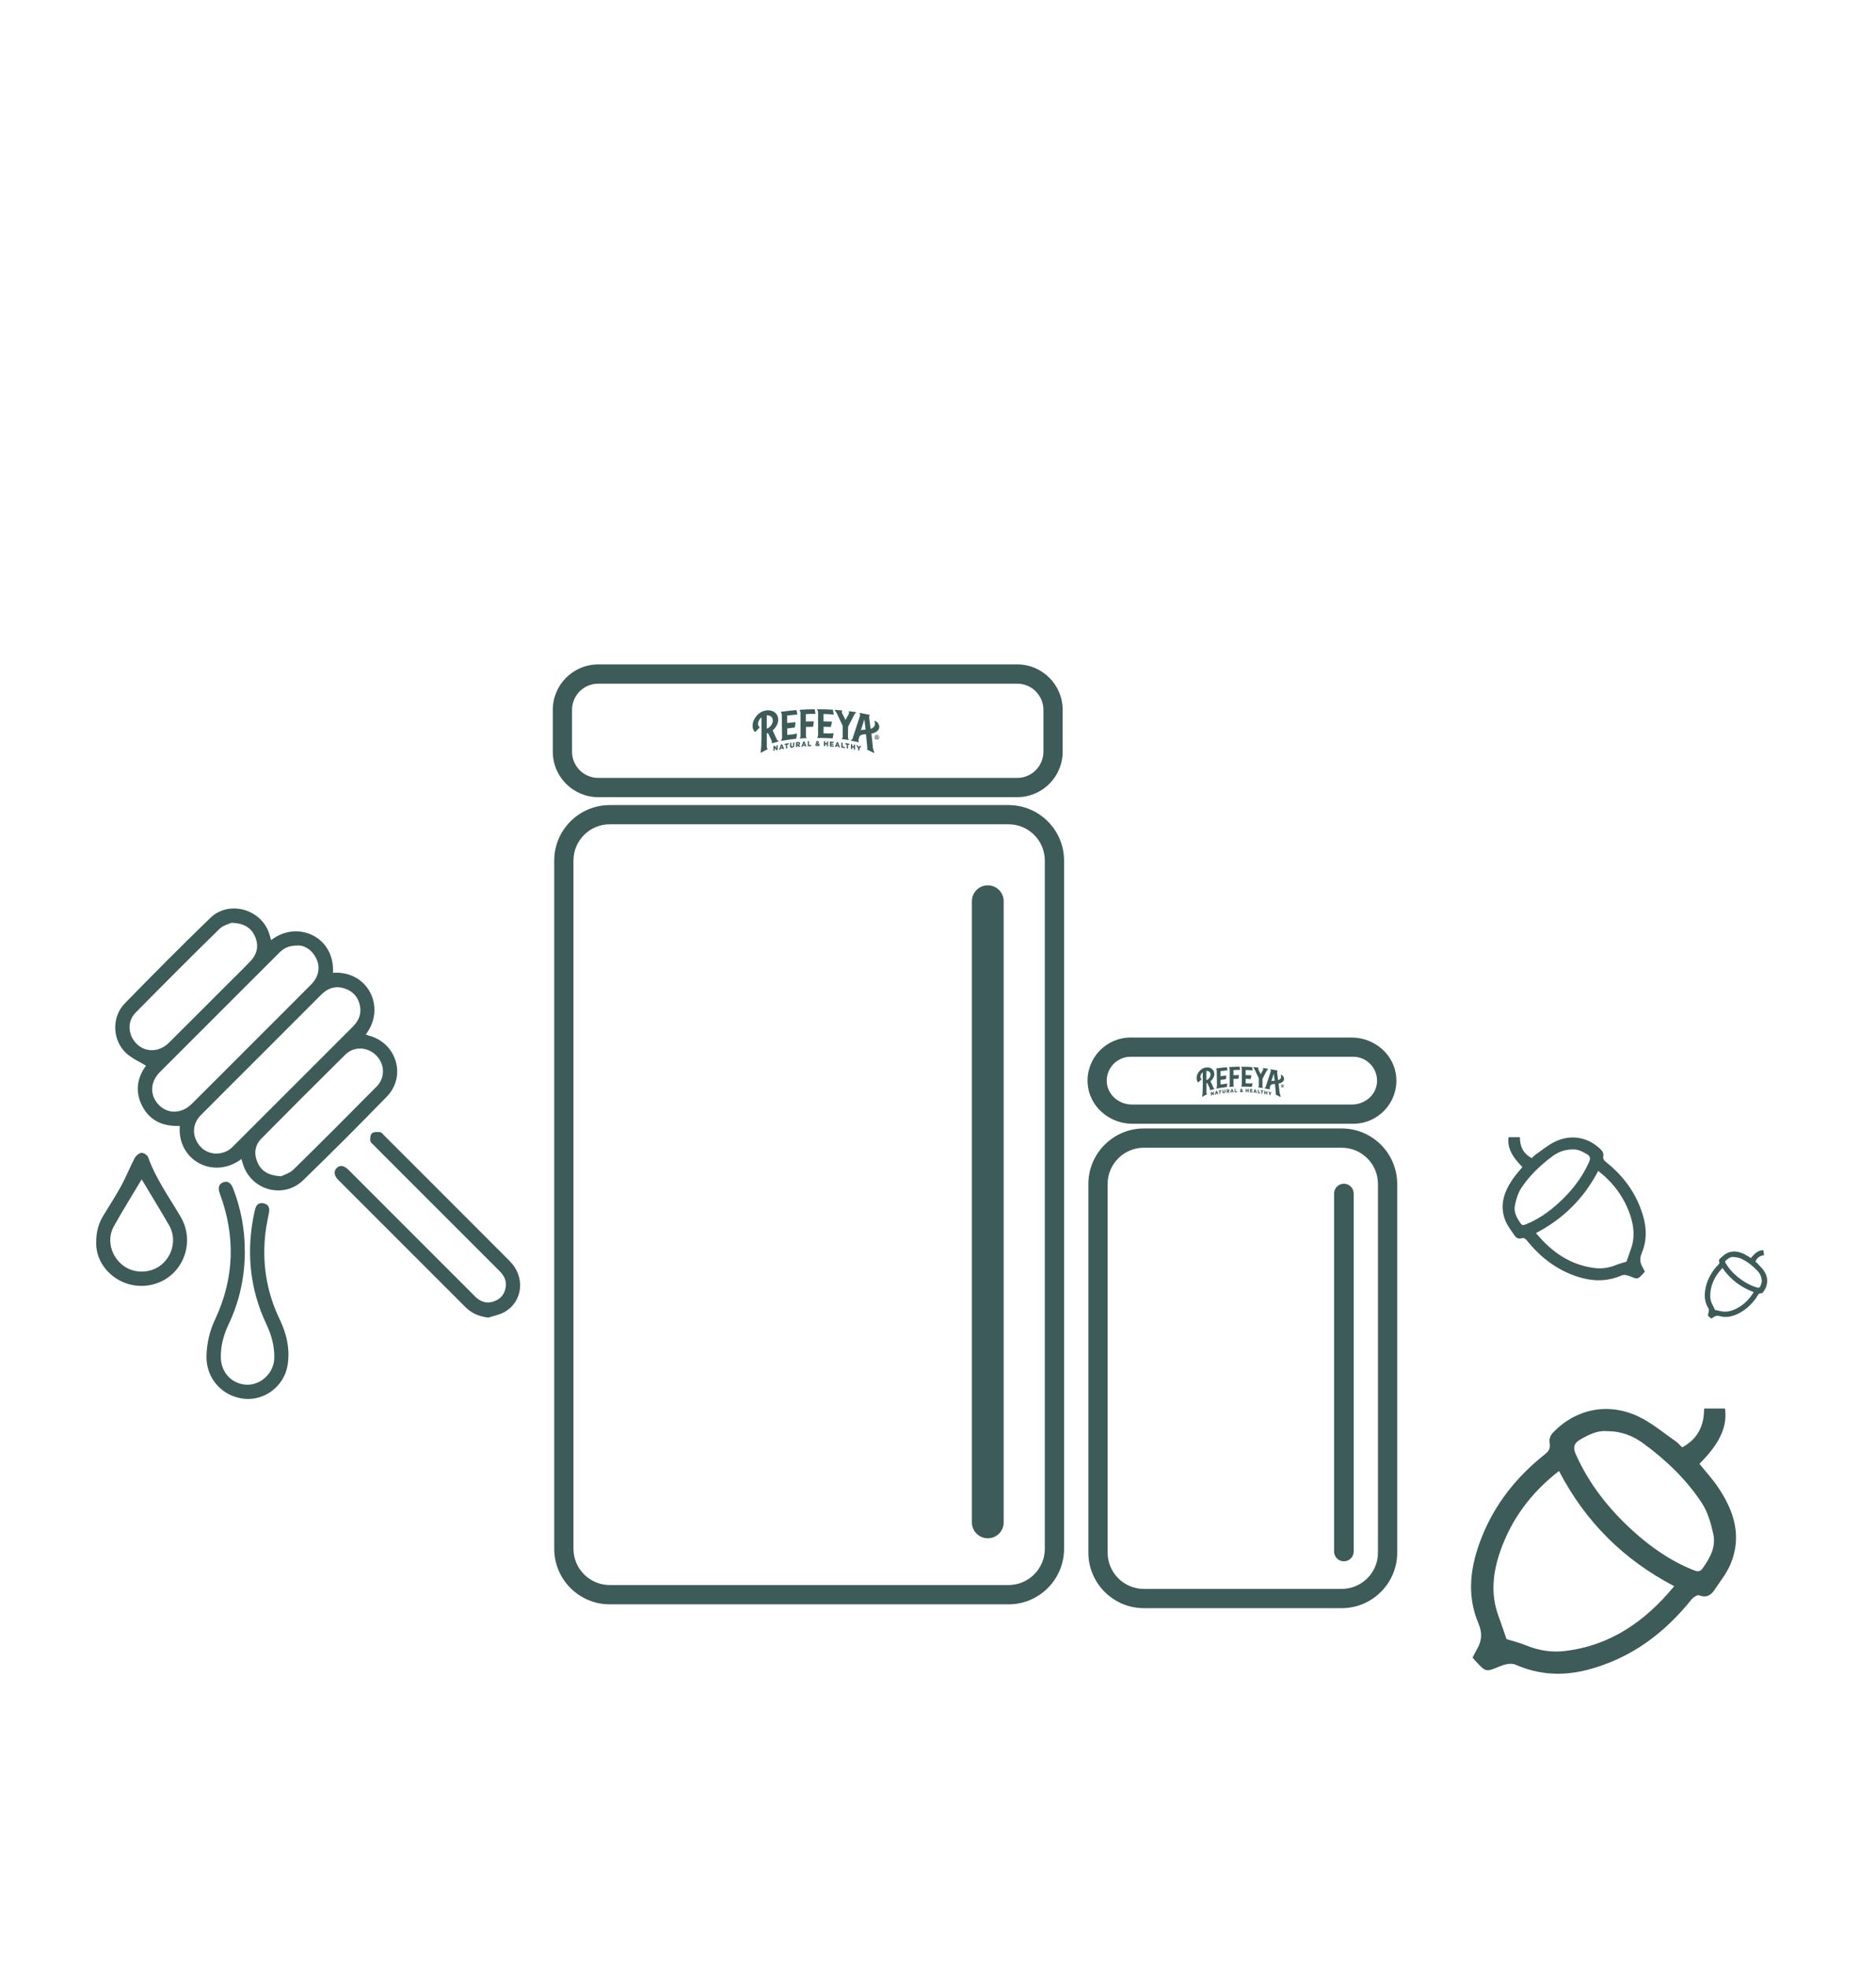 <?xml version="1.0" encoding="UTF-8"?>
<svg id="Layer_1" data-name="Layer 1" xmlns="http://www.w3.org/2000/svg" viewBox="0 0 431 452">
  <defs>
    <style>
      .cls-1 {
        fill: #3d5b58;
        stroke-width: 0px;
      }
    </style>
  </defs>
  <g id="Asset_10_1" data-name="Asset 10 1">
    <g id="Layer_1-2" data-name="Layer 1">
      <g id="Group">
        <g id="Group_2" data-name="Group 2">
          <g id="Group_3" data-name="Group 3">
            <path id="Vector" class="cls-1" d="M178.78,165.32c0-.74-.31-1.37-.88-1.76-.55-.37-1.29-.5-2.09-.34-1.61.31-2.9,1.93-2.9,3.5,0,.45.1.83.28,1.1.06.1.25.29.26.3.01.01.02.01.04.01.01,0,.02-.01.03-.02.34-.34.67-.68,1.01-1.02.01-.01.02-.03.02-.04,0-.02,0-.03-.02-.03,0,0-.37-.21-.38-.72-.02-.52.29-1.12.79-1.53v4.65c0,1.24-.03,2.28-.2,3.43,0,.02,0,.04.02.05.02.01.03.02.06.01.01,0,.02-.01.03-.02.57-.28.95-.55,1.51-.81.03-.01.04-.05.04-.07s-.02-.05-.04-.05c-.07-.02-.18-.07-.19-.31v-3.19c.09-.02.18-.05.28-.09.24.52.58,1.23.82,1.76.07.16.08.47.06.51-.01.03-.01.05,0,.07.02.02.04.03.06.03.53-.17.99-.31,1.43-.43.03-.01.06-.03.07-.06.01-.03,0-.06-.04-.07-.12-.05-.32-.15-.38-.31-.28-.64-.67-1.47-.96-2.11.78-.65,1.27-1.56,1.27-2.43h0ZM176.16,167.37v-3.08c.87,0,1.39.46,1.39,1.22,0,.7-.57,1.6-1.39,1.86Z"/>
            <path id="Vector_2" data-name="Vector 2" class="cls-1" d="M179.48,170.06s-.02.05,0,.07c.02.02.04.03.06.03.97-.15,2.3-.37,3.34-.48.04,0,.07-.03.07-.07.06-.39.1-.72.16-1.11,0-.02,0-.04-.02-.04,0,0-.02,0-.02,0-.01,0-.02,0-.03.01-.2.11-.5.15-.94.21-.41.06-.83.08-1.24.13v-1.5c.53-.06,1.15-.15,1.68-.2.04,0,.06-.03.07-.06.08-.37.1-.74.15-1.08,0-.02,0-.04-.02-.06s-.04-.03-.06-.02c-.61.05-1.23.11-1.84.18v-1.71c.94-.12,1.82-.2,2.24-.22h.01s.04-.01.06-.03c.02-.02.02-.04.02-.06-.06-.33-.12-.58-.17-.9,0-.03-.04-.06-.07-.05-1.15.09-2.31.22-3.46.38-.03,0-.05.02-.06.05s-.01.05,0,.07c.06.07.2.28.2.56,0,1.73.07,3.56.07,5.29-.02.25-.16.51-.22.62h0Z"/>
            <path id="Vector_3" data-name="Vector 3" class="cls-1" d="M191.32,169.54c.06-.38.12-.7.18-1.09,0-.02,0-.04-.02-.05,0,0-.02,0-.02,0-.01,0-.02,0-.03.01-.22.09-1.78.04-2.22.03v-1.51c.51.01,1.08.02,1.61.04.04,0,.06-.02.07-.05.08-.36.16-.72.25-1.08,0-.02,0-.04-.02-.06-.02-.02-.04-.03-.06-.03-.68-.03-1.24-.04-1.86-.05v-1.71c.87.02,1.76.08,2.25.14h.01s.04,0,.06-.02c.02-.02.02-.04.02-.06-.06-.34-.13-.65-.18-.98,0-.04-.04-.06-.07-.06-1.15-.07-2.31-.1-3.47-.1-.03,0-.05.02-.07.04-.01.03-.01.05,0,.07.06.08.2.31.2.59v5.24c0,.25-.11.46-.17.55-.02.02-.02.05,0,.07.02.02.04.04.06.04,1.14,0,2.25.01,3.39.08.04,0,.07-.02.07-.05h0Z"/>
            <path id="Vector_4" data-name="Vector 4" class="cls-1" d="M187.13,162.91c-1.12.01-2.25.05-3.37.13-.03,0-.05.02-.06.04s-.01.05,0,.07c.06.09.21.33.21.58v5.38c0,.21-.08.33-.16.39-.03.02-.03.05-.02.08.01.03.04.04.07.04.48-.03.97-.06,1.45-.08.03,0,.06-.02.07-.05s0-.06-.02-.08c-.07-.05-.15-.16-.15-.37v-2.06c.54-.02,1.07-.04,1.6-.05.04,0,.07-.03.07-.06.05-.37.09-.73.14-1.1,0-.02,0-.04-.02-.06-.02-.02-.04-.03-.06-.02-.58,0-1.17.03-1.75.05v-1.71c.92-.07,2.01-.07,2.12-.05h.01s.04-.01.06-.03c.02-.02.02-.04.02-.06-.06-.33-.1-.6-.16-.93,0-.03-.03-.06-.07-.06h0Z"/>
            <path id="Vector_5" data-name="Vector 5" class="cls-1" d="M200.53,171.55c-.09-1.02-.24-2.03-.33-3.05,1.06-.16,1.8-.78,1.8-1.51s-.46-1.17-1-1.43c0,0-.01,0-.02,0-.02,0-.05,0-.06.02-.02.02-.02.04-.01.06.04.13.12.55.09.79-.04.36-.35.83-1,.97-.1-.81-.2-1.74-.31-2.55-.02-.08-.03-.45.11-.55.02-.01.02-.04.02-.06-.01-.03-.04-.06-.07-.06-.74-.16-1.49-.3-2.23-.43-.03,0-.06.01-.07.04,0,.02,0,.05.02.07.13.12.16.42.1.58-.56,1.7-1.13,3.48-1.7,5.2h0c-.06.2-.25.3-.36.35-.03.02-.04.04-.03.08.01.03.04.06.07.06,0,0,1.7.34,1.7.35.03,0,.05,0,.07-.03.01-.02.01-.05-.01-.08-.05-.07-.12-.2-.08-.38.05-.26.12-.75.35-.99.29-.27.79-.31,1.27-.35.03,0,.04,0,.1-.01.07.9.24,2.17.3,3.07h0c.05.22,0,.31-.06.36-.02.02-.03.05-.02.07s.03.04.05.05c.51.26.85.37,1.52.74,0,0,.03.02.04.02.04.02.08-.02.09-.04s-.01-.07-.03-.1c-.05-.09-.29-.92-.35-1.25h0ZM197.78,167.72c.27-.83.53-1.67.8-2.5.11.79.18,1.57.3,2.37-.49,0-1.02.09-1.1.13Z"/>
            <path id="Vector_6" data-name="Vector 6" class="cls-1" d="M194.81,169.48c0-.84.04-1.72.04-2.57.45-.88.9-1.75,1.35-2.62.05-.11.29-.51.46-.58.03-.01.04-.04.03-.07-.01-.03-.04-.06-.07-.07-.51-.08-1.03-.15-1.55-.21-.03,0-.06.02-.07.04-.01.02,0,.06.01.08.04.13.1.25.03.43-.02.03-.02.07-.04.09-.25.46-.51.92-.76,1.39-.04-.09-.08-.18-.12-.27h0c-.22-.44-.43-.86-.64-1.28,0-.02-.02-.04-.02-.06s-.01-.04-.02-.05c-.07-.17-.03-.28.01-.37.01-.03.03-.06.03-.09,0-.02,0-.04-.02-.06-.02-.02-.03-.03-.06-.03-.53-.05-1.05-.09-1.57-.13-.03,0-.06.02-.07.04-.01.03,0,.05.02.07.16.15.43.58.47.68l1.13,2.39c.07.17.15.35.23.52v2.52c0,.2-.09.31-.16.37-.02.02-.03.05-.02.08s.04.05.07.05c.49.05.94.14,1.44.2.03,0,.06-.01.07-.04.01-.03,0-.06-.02-.08-.07-.07-.16-.19-.16-.4h0Z"/>
          </g>
          <path id="Vector_7" data-name="Vector 7" class="cls-1" d="M200.91,169.31c0-.28.25-.52.54-.52.32,0,.55.25.55.54,0,.31-.26.54-.55.54-.31,0-.54-.25-.54-.55ZM201.88,169.32c0-.25-.19-.44-.42-.44s-.43.18-.43.43.19.43.43.43c.23,0,.42-.19.42-.41h0ZM201.56,169.61s-.01-.03-.02-.06v-.07c-.01-.06-.04-.09-.11-.09h-.06v.23h-.15v-.59h.26c.13,0,.22.06.22.17,0,.07-.04.12-.1.14.06.02.08.06.09.17,0,.05,0,.09.02.11h-.14ZM201.45,169.28c.06,0,.1-.03.1-.09,0-.05-.03-.08-.09-.08h-.09v.17h.08Z"/>
        </g>
        <g id="Group_4" data-name="Group 4">
          <path id="Vector_8" data-name="Vector 8" class="cls-1" d="M177.68,171.35c.1-.03.16-.04.27-.06.17.2.26.3.43.51v-.6c.12-.03.17-.04.28-.06v1.14c-.1.02-.15.03-.25.05-.18-.22-.27-.32-.44-.54v.63c-.12.03-.17.04-.28.06,0-.46,0-.69,0-1.15h0Z"/>
          <path id="Vector_9" data-name="Vector 9" class="cls-1" d="M179.42,170.99c.11-.02.17-.03.28-.05.18.43.27.65.44,1.08-.13.02-.18.03-.31.05-.03-.08-.05-.12-.07-.19-.16.03-.24.04-.4.07-.03.09-.04.13-.07.22-.12.02-.18.04-.3.06.18-.49.26-.75.44-1.24h0ZM179.67,171.64c-.05-.12-.07-.18-.12-.3-.05.14-.07.21-.12.35.09-.02.14-.03.23-.04Z"/>
          <path id="Vector_10" data-name="Vector 10" class="cls-1" d="M180.58,171.07c-.13.02-.19.03-.31.05v-.28c.37-.06.55-.09.91-.14v.28c-.13.02-.19.03-.31.05v.87c-.12.02-.17.03-.29.05,0-.35,0-.52,0-.87Z"/>
          <path id="Vector_11" data-name="Vector 11" class="cls-1" d="M181.52,171.3v-.65c.12-.02.18-.03.29-.04v.64c0,.16.07.23.19.22.12-.02.19-.1.19-.26v-.65c.12-.02.18-.02.29-.04v.64c0,.37-.19.55-.49.59-.3.05-.49-.09-.49-.45h0Z"/>
          <path id="Vector_12" data-name="Vector 12" class="cls-1" d="M182.89,170.48c.2-.02.3-.03.49-.05.16-.02.27.02.34.09.06.06.09.15.09.26h0c0,.18-.08.3-.22.38.1.15.15.23.25.38-.14.01-.2.02-.34.03-.08-.13-.13-.19-.21-.33h0s-.07,0-.13.01v.35c-.12.01-.17.02-.29.03v-1.15h0ZM183.37,170.99c.1-.01.16-.07.16-.15h0c0-.09-.06-.14-.16-.13-.07,0-.12.01-.19.02v.27c.08,0,.12-.01.19-.02h0Z"/>
          <path id="Vector_13" data-name="Vector 13" class="cls-1" d="M184.54,170.33c.11-.01.17-.01.28-.02.18.45.27.68.45,1.13-.13,0-.19.01-.31.02-.03-.08-.05-.12-.08-.2-.16.01-.24.02-.4.03-.03.08-.04.13-.07.21-.12.01-.18.02-.3.02.18-.47.27-.71.45-1.18h0ZM184.79,171.01c-.05-.13-.07-.19-.12-.31-.05.13-.07.2-.12.34.09-.01.14-.02.23-.02Z"/>
          <path id="Vector_14" data-name="Vector 14" class="cls-1" d="M185.59,170.27c.12,0,.17-.01.29-.01v.87c.2-.01.3-.01.51-.02v.28c-.32.01-.48.02-.8.03,0-.46,0-.69,0-1.15h0Z"/>
          <path id="Vector_15" data-name="Vector 15" class="cls-1" d="M188.01,171.27c-.09.07-.19.12-.31.12-.22,0-.37-.12-.37-.33h0c0-.15.07-.26.22-.33-.05-.07-.07-.15-.07-.22h0c0-.17.13-.31.33-.31.19,0,.31.13.31.29h0c0,.15-.08.24-.2.3.05.05.07.07.12.13.04-.05.07-.12.1-.18.08.04.12.06.19.1-.04.08-.09.17-.14.24.06.06.08.09.14.15-.08.06-.12.09-.19.15-.06-.04-.08-.07-.12-.12h0ZM187.85,171.11c-.07-.08-.1-.12-.17-.19-.05.04-.07.08-.07.13h0c0,.07.05.12.12.12.05,0,.09-.03.13-.05h0ZM187.87,170.51h0c0-.06-.03-.09-.08-.09s-.08.04-.08.1h0s.02.09.05.14c.08-.04.11-.08.11-.14Z"/>
          <path id="Vector_16" data-name="Vector 16" class="cls-1" d="M189.29,170.25c.12,0,.17,0,.29.01v.43c.15,0,.23.01.37.02v-.43c.12,0,.17.01.29.02v1.14c-.12,0-.17-.01-.29-.02v-.44c-.15,0-.23-.01-.37-.02v.44c-.12,0-.17,0-.29-.01v-1.14Z"/>
          <path id="Vector_17" data-name="Vector 17" class="cls-1" d="M190.66,170.32c.34.02.5.03.85.06v.27c-.22-.02-.33-.03-.56-.04v.17c.2.02.3.02.5.04v.25c-.2-.02-.3-.03-.5-.04v.18c.23.02.34.03.56.04v.27c-.34-.03-.51-.04-.85-.06v-1.14h0Z"/>
          <path id="Vector_18" data-name="Vector 18" class="cls-1" d="M192.24,170.44c.11.01.17.02.28.03.18.48.27.72.45,1.2-.13-.02-.19-.02-.31-.04-.03-.08-.05-.13-.07-.22-.16-.02-.24-.03-.4-.04-.03.08-.04.12-.07.2-.12-.01-.18-.02-.3-.03.17-.45.26-.67.44-1.11h0ZM192.49,171.16c-.05-.14-.07-.2-.12-.34-.05.13-.07.19-.12.31.09.01.14.02.23.02Z"/>
          <path id="Vector_19" data-name="Vector 19" class="cls-1" d="M193.29,170.56c.12.02.17.02.29.04v.87c.2.03.3.04.5.07v.28c-.31-.04-.48-.07-.79-.1v-1.14h0Z"/>
          <path id="Vector_20" data-name="Vector 20" class="cls-1" d="M194.54,171.01c-.13-.02-.19-.03-.31-.05v-.28c.37.05.55.08.91.14v.28c-.13-.02-.19-.03-.31-.05v.87c-.12-.02-.17-.03-.29-.04v-.87h0Z"/>
          <path id="Vector_21" data-name="Vector 21" class="cls-1" d="M195.49,170.89c.12.02.17.03.29.05v.43c.15.03.22.04.37.07v-.43c.12.02.17.03.29.05v1.14c-.12-.02-.17-.03-.29-.05v-.44c-.15-.03-.22-.04-.37-.07v.44c-.12-.02-.17-.03-.29-.05v-1.14Z"/>
          <path id="Vector_22" data-name="Vector 22" class="cls-1" d="M197.14,171.92c-.16-.32-.24-.48-.39-.8.13.03.19.04.33.07.08.18.13.28.22.46.08-.15.13-.22.22-.37.13.03.19.04.32.07-.16.25-.24.37-.39.62v.44c-.12-.03-.17-.04-.29-.06v-.43h0Z"/>
        </g>
      </g>
    </g>
  </g>
  <g id="Asset_10_1-2" data-name="Asset 10 1">
    <g id="Layer_1-3" data-name="Layer 1">
      <g id="Group-2" data-name="Group">
        <g id="Group_2-2" data-name="Group 2">
          <g id="Group_3-2" data-name="Group 3">
            <path id="Vector-2" data-name="Vector" class="cls-1" d="M278.97,246.68c0-.51-.21-.95-.61-1.22-.38-.26-.89-.35-1.45-.24-1.11.22-2,1.33-2,2.42,0,.31.07.57.2.76.04.07.17.2.18.21,0,0,.01,0,.03,0,0,0,.01,0,.02-.01.23-.24.46-.47.7-.7,0,0,.01-.02.01-.03,0-.01,0-.02-.01-.02,0,0-.25-.15-.26-.5-.01-.36.2-.78.55-1.06v3.21c0,.86-.02,1.58-.14,2.37,0,.01,0,.03.01.04.01,0,.02.01.04,0,0,0,.01,0,.02-.01.39-.19.66-.38,1.04-.56.02,0,.03-.03.03-.05s-.01-.03-.03-.04c-.05-.01-.12-.05-.13-.22v-2.2c.06-.01.13-.04.2-.06.16.36.4.85.57,1.22.05.11.05.32.04.36,0,.02,0,.04,0,.05.01.01.03.02.04.02.37-.12.69-.22.99-.29.02,0,.04-.02.05-.04,0-.02,0-.04-.03-.05-.08-.03-.22-.1-.26-.22-.2-.44-.46-1.02-.66-1.46.54-.45.88-1.08.88-1.68h0ZM277.15,248.1v-2.13c.6,0,.96.32.96.84,0,.49-.39,1.11-.96,1.29Z"/>
            <path id="Vector_2-2" data-name="Vector 2" class="cls-1" d="M279.45,249.95s-.01.04,0,.05c.01.01.03.02.04.02.67-.11,1.59-.26,2.31-.33.03,0,.05-.02.05-.05.04-.27.07-.5.11-.77,0-.01,0-.03-.01-.03,0,0-.01,0-.01,0,0,0-.01,0-.02,0-.14.08-.34.11-.65.15-.29.04-.57.06-.86.09v-1.04c.37-.04.8-.11,1.16-.14.03,0,.04-.02.05-.04.06-.26.07-.51.11-.75,0-.01,0-.03-.01-.04s-.03-.02-.04-.01c-.42.04-.85.08-1.27.13v-1.18c.65-.08,1.26-.14,1.54-.15h0s.03,0,.04-.02c.01-.01.01-.03.01-.04-.04-.22-.08-.4-.12-.62,0-.02-.03-.04-.05-.04-.8.06-1.6.15-2.39.26-.02,0-.04.01-.04.03s0,.04,0,.05c.04.05.14.19.14.39,0,1.19.05,2.46.05,3.65-.01.17-.11.36-.15.43h0Z"/>
            <path id="Vector_3-2" data-name="Vector 3" class="cls-1" d="M287.62,249.6c.04-.26.08-.48.13-.75,0-.01,0-.03-.01-.03,0,0-.01,0-.01,0,0,0-.01,0-.02,0-.15.06-1.23.03-1.53.02v-1.04c.35,0,.74.01,1.11.03.03,0,.04-.01.05-.04.06-.25.11-.5.17-.75,0-.01,0-.03-.01-.04-.01-.01-.03-.02-.04-.02-.47-.02-.86-.03-1.28-.04v-1.18c.6.01,1.22.06,1.56.1h0s.03,0,.04-.01c.01-.01.01-.03.01-.04-.04-.23-.09-.45-.13-.68,0-.03-.03-.04-.05-.04-.8-.05-1.6-.07-2.4-.07-.02,0-.04.01-.05.03,0,.02,0,.04,0,.05.04.06.14.21.14.41v3.62c0,.17-.08.32-.12.38-.01.01-.01.04,0,.05.01.01.03.03.04.03.79,0,1.55,0,2.34.05.03,0,.05-.01.05-.04h0Z"/>
            <path id="Vector_4-2" data-name="Vector 4" class="cls-1" d="M284.73,245.01c-.78,0-1.55.04-2.33.09-.02,0-.04.01-.04.03s0,.04,0,.05c.04.06.15.23.15.4v3.71c0,.15-.06.23-.11.27-.02.01-.02.04-.01.05,0,.02.03.03.05.03.33-.02.67-.04,1-.05.02,0,.04-.01.05-.04s0-.04-.01-.05c-.05-.04-.1-.11-.1-.26v-1.42c.37-.01.74-.03,1.11-.03.03,0,.05-.02.05-.04.03-.25.07-.5.1-.76,0-.01,0-.03-.01-.04-.01-.01-.03-.02-.04-.01-.4,0-.8.02-1.21.03v-1.18c.64-.05,1.39-.05,1.46-.04h0s.03,0,.04-.02c.01-.01.01-.03.01-.04-.04-.23-.07-.41-.11-.64,0-.02-.02-.04-.05-.04h0Z"/>
            <path id="Vector_5-2" data-name="Vector 5" class="cls-1" d="M293.98,250.98c-.06-.7-.16-1.4-.22-2.11.73-.11,1.24-.54,1.24-1.04s-.32-.81-.69-.99c0,0,0,0-.01,0-.01,0-.03,0-.04.01-.01.01-.01.03,0,.04.03.09.08.38.06.54-.03.25-.24.58-.69.67-.07-.56-.14-1.2-.21-1.76-.01-.06-.02-.31.08-.38.01,0,.01-.03.01-.04,0-.02-.03-.04-.05-.04-.51-.11-1.03-.21-1.54-.29-.02,0-.04,0-.05.03,0,.01,0,.03.01.05.09.08.11.29.07.4-.38,1.17-.78,2.4-1.17,3.59h0c-.04.14-.17.21-.25.24-.02.01-.03.03-.02.05,0,.02.03.04.05.04,0,0,1.17.24,1.17.24.02,0,.04,0,.05-.02,0-.01,0-.04,0-.05-.03-.05-.08-.14-.06-.26.04-.18.08-.52.24-.68.2-.18.55-.22.88-.24.02,0,.03,0,.07,0,.05.62.16,1.5.21,2.12h0c.04.15,0,.21-.04.25-.01.01-.02.03-.01.05s.02.03.04.04c.35.18.58.25,1.05.51,0,0,.02.01.03.01.03.01.05-.01.06-.03s0-.05-.02-.07c-.03-.07-.2-.64-.24-.86h0ZM292.09,248.33c.18-.58.37-1.15.55-1.73.08.54.13,1.09.21,1.63-.34,0-.71.06-.76.09Z"/>
            <path id="Vector_6-2" data-name="Vector 6" class="cls-1" d="M290.03,249.55c0-.58.03-1.19.03-1.77.31-.61.62-1.21.94-1.81.04-.08.2-.36.32-.4.02,0,.03-.03.02-.05,0-.02-.03-.04-.05-.05-.36-.05-.71-.1-1.07-.15-.02,0-.04.01-.05.03,0,.01,0,.04,0,.05.03.09.07.17.02.3-.01.02-.01.05-.03.07-.17.32-.35.63-.53.96-.03-.06-.05-.12-.08-.18h0c-.15-.3-.3-.59-.44-.88,0-.01-.01-.03-.01-.04s0-.03-.01-.04c-.05-.12-.02-.2,0-.26,0-.02.02-.04.02-.06,0-.01,0-.03-.01-.04-.01-.01-.02-.02-.04-.02-.37-.03-.73-.06-1.08-.09-.02,0-.04.01-.05.03,0,.02,0,.04.01.05.11.1.29.4.32.47l.78,1.65c.05.12.11.24.16.36v1.74c0,.14-.06.21-.11.25-.01.01-.02.03-.01.05s.03.04.05.04c.34.03.65.1.99.14.02,0,.04,0,.05-.03,0-.02,0-.04-.01-.06-.05-.05-.11-.13-.11-.28h0Z"/>
          </g>
          <path id="Vector_7-2" data-name="Vector 7" class="cls-1" d="M294.25,249.43c0-.2.17-.36.37-.36.22,0,.38.17.38.37,0,.21-.18.37-.38.37-.21,0-.37-.17-.37-.38ZM294.92,249.44c0-.17-.13-.3-.29-.3s-.3.12-.3.29.13.29.3.29c.16,0,.29-.13.29-.29h0ZM294.7,249.64s0-.02-.01-.04v-.05s-.03-.07-.08-.07h-.04v.16h-.11v-.41h.18c.09,0,.15.04.15.12,0,.05-.03.08-.07.1.04.01.06.04.06.12,0,.04,0,.06.01.08h-.1ZM294.62,249.42s.07-.02.07-.06c0-.04-.02-.05-.06-.05h-.06v.12h.05Z"/>
        </g>
        <g id="Group_4-2" data-name="Group 4">
          <path id="Vector_8-2" data-name="Vector 8" class="cls-1" d="M278.2,250.85c.07-.02.11-.03.18-.04.12.14.18.21.29.36v-.42c.08-.02.12-.03.2-.04v.79c-.07.01-.11.02-.17.04-.12-.15-.18-.22-.3-.37v.44c-.08.02-.12.03-.2.04,0-.32,0-.47,0-.79h0Z"/>
          <path id="Vector_9-2" data-name="Vector 9" class="cls-1" d="M279.4,250.59c.08-.01.12-.02.19-.04.12.3.18.45.3.74-.09.01-.13.02-.21.04-.02-.05-.03-.08-.05-.13-.11.02-.17.03-.28.05-.02.06-.03.09-.05.15-.08.01-.13.03-.21.04.12-.34.18-.51.3-.86h0ZM279.58,251.05c-.03-.08-.05-.13-.08-.21-.03.09-.05.15-.08.24.07-.01.1-.02.16-.03Z"/>
          <path id="Vector_10-2" data-name="Vector 10" class="cls-1" d="M280.21,250.65c-.09.01-.13.02-.22.04v-.19c.25-.04.38-.06.63-.1v.19c-.09.01-.13.02-.22.03v.6c-.08.01-.12.02-.2.03,0-.24,0-.36,0-.6Z"/>
          <path id="Vector_11-2" data-name="Vector 11" class="cls-1" d="M280.86,250.81v-.45c.08-.01.12-.02.2-.03v.44c0,.11.05.16.13.15.08-.01.13-.07.13-.18v-.45c.08-.01.12-.01.2-.03v.44c0,.25-.13.38-.34.41-.21.03-.34-.07-.34-.31h0Z"/>
          <path id="Vector_12-2" data-name="Vector 12" class="cls-1" d="M281.8,250.25c.14-.01.21-.02.34-.04.11-.01.19.01.24.07.04.04.07.1.07.18h0c0,.12-.06.21-.15.26.07.11.11.16.17.26-.09,0-.14.01-.23.02-.06-.09-.09-.13-.15-.22h0s-.05,0-.09,0v.24c-.08,0-.12.01-.2.02v-.79h0ZM282.13,250.59c.07,0,.11-.05.11-.11h0c0-.07-.04-.09-.11-.09-.05,0-.08,0-.13.01v.19c.05,0,.08,0,.13-.01h0Z"/>
          <path id="Vector_13-2" data-name="Vector 13" class="cls-1" d="M282.94,250.14c.08,0,.12,0,.19-.01.12.31.18.47.31.78-.09,0-.13,0-.21.01-.02-.05-.03-.08-.05-.14-.11,0-.17.01-.28.02-.02.06-.03.09-.05.15-.08,0-.13.01-.21.01.12-.33.18-.49.31-.82h0ZM283.12,250.61c-.03-.09-.05-.13-.08-.22-.03.09-.05.14-.08.23.06,0,.09-.01.16-.01Z"/>
          <path id="Vector_14-2" data-name="Vector 14" class="cls-1" d="M283.67,250.1c.08,0,.12,0,.2,0v.6c.14,0,.21,0,.35-.01v.19c-.22,0-.33.01-.55.02,0-.32,0-.47,0-.79h0Z"/>
          <path id="Vector_15-2" data-name="Vector 15" class="cls-1" d="M285.34,250.79c-.06.05-.13.08-.21.08-.15,0-.26-.08-.26-.23h0c0-.1.05-.18.15-.22-.03-.05-.05-.1-.05-.15h0c0-.12.09-.22.23-.22.13,0,.21.09.21.2h0c0,.1-.06.17-.14.21.03.04.05.05.08.09.03-.04.05-.08.07-.12.05.03.08.04.13.07-.03.06-.06.12-.09.17.04.04.06.07.1.11-.05.04-.08.06-.13.11-.04-.03-.05-.05-.08-.08h0ZM285.23,250.68c-.05-.05-.07-.08-.12-.13-.04.03-.05.05-.05.09h0c0,.05.04.08.08.08.03,0,.06-.02.09-.04h0ZM285.24,250.27h0s-.02-.07-.05-.07-.06.03-.06.07h0s.01.06.04.09c.05-.03.08-.06.08-.1Z"/>
          <path id="Vector_16-2" data-name="Vector 16" class="cls-1" d="M286.22,250.09c.08,0,.12,0,.2,0v.3c.1,0,.16,0,.26.01v-.3c.08,0,.12,0,.2.01v.79c-.08,0-.12,0-.2-.01v-.3c-.1,0-.16,0-.26-.01v.3c-.08,0-.12,0-.2,0v-.79Z"/>
          <path id="Vector_17-2" data-name="Vector 17" class="cls-1" d="M287.17,250.13c.23.01.35.02.58.04v.18c-.15-.01-.23-.02-.38-.03v.12c.14.01.21.01.35.03v.17c-.14-.01-.21-.02-.35-.03v.13c.16.01.23.02.39.03v.18c-.24-.02-.35-.03-.59-.04v-.79h0Z"/>
          <path id="Vector_18-2" data-name="Vector 18" class="cls-1" d="M288.26,250.22c.08,0,.12.01.19.02.12.33.18.5.31.83-.09-.01-.13-.01-.21-.03-.02-.06-.03-.09-.05-.15-.11-.01-.17-.02-.28-.03-.02.05-.03.08-.05.14-.08,0-.13-.01-.21-.02.12-.31.18-.46.3-.76h0ZM288.43,250.72c-.03-.09-.05-.14-.08-.23-.03.09-.05.13-.08.22.06,0,.09.01.16.01Z"/>
          <path id="Vector_19-2" data-name="Vector 19" class="cls-1" d="M288.99,250.3c.08.01.12.01.2.03v.6c.14.02.21.03.35.05v.19c-.22-.03-.33-.05-.55-.07v-.79h0Z"/>
          <path id="Vector_20-2" data-name="Vector 20" class="cls-1" d="M289.85,250.61c-.09-.01-.13-.02-.22-.03v-.19c.25.04.38.05.63.1v.19c-.09-.01-.13-.02-.22-.04v.6c-.08-.01-.12-.02-.2-.03v-.6h0Z"/>
          <path id="Vector_21-2" data-name="Vector 21" class="cls-1" d="M290.5,250.52c.08.01.12.02.2.04v.3c.1.02.15.03.25.05v-.3c.08.01.12.02.2.04v.79c-.08-.01-.12-.02-.2-.04v-.3c-.1-.02-.15-.03-.25-.05v.3c-.08-.01-.12-.02-.2-.04v-.79Z"/>
          <path id="Vector_22-2" data-name="Vector 22" class="cls-1" d="M291.64,251.24c-.11-.22-.16-.33-.27-.55.09.02.13.03.22.05.06.13.09.19.15.32.06-.1.09-.15.15-.26.09.02.13.03.22.05-.11.17-.16.26-.27.43v.3c-.08-.02-.12-.03-.2-.04v-.3h0Z"/>
        </g>
      </g>
    </g>
  </g>
  <g id="o7ROqC">
    <path class="cls-1" d="M338.32,380.72c.37-.7.65-1.29.98-1.86,1.14-1.96,1.32-3.73.34-6.04-2.78-6.57-1.8-13.21.75-19.66,3.06-7.75,8.1-14.03,14.59-19.16.99-.79,1.26-1.5,1.01-2.74-.13-.64.25-1.62.73-2.13,5.23-5.51,12.68-7.08,19.67-3.78,3.05,1.44,5.71,3.71,8.52,5.65.58.4,1.05.96,1.56,1.45,3.57-1.93,5.05-4.94,5.03-8.92h4.81c.58,4.17-1.21,8.04-5.88,12.7,1.35,1.67,2.82,3.27,4.05,5.04,3.76,5.44,5.81,11.29,3.18,17.81-.88,2.18-2.43,4.11-3.76,6.1-.82,1.23-1.88,1.9-3.52,1.26-.41-.16-1.35.42-1.74.91-6.26,7.82-13.95,13.55-23.75,16.15-5.7,1.51-11.27,1.27-16.76-1.16-.94-.42-2.45-.05-3.51.39-3.25,1.33-3.22,1.41-5.63-1.21-.2-.22-.39-.45-.68-.78ZM358.17,337.87c-6.35,4.94-10.93,11.02-13.51,18.49-1.66,4.81-2.24,9.72-.45,14.67.67,1.86,1.31,3.74,1.91,5.46,1.39.44,3,.83,4.51,1.45,2.85,1.16,5.81,1.65,8.83,1.29,10.53-1.24,18.52-6.82,25.18-14.9-11.59-6.06-20.39-14.76-26.47-26.46ZM369.09,328.72c-2.06-.18-4.03.78-5.99,1.9-1.56.9-1.76,1.88-1.03,3.51,3.06,6.81,7.58,12.51,13.07,17.49,4.12,3.74,8.63,6.89,13.83,8.98.81.33,1.51.61,2.19-.35,1.68-2.37,3.11-4.9,2.47-7.84-.54-2.47-1.27-5.08-2.63-7.16-3.54-5.42-8.22-9.86-13.42-13.69-2.4-1.77-5.14-2.85-8.48-2.84Z"/>
  </g>
  <g id="o7ROqC-2" data-name="o7ROqC">
    <path class="cls-1" d="M377.53,292.5c-1.3,1.42-1.28,1.37-3.04.65-.58-.24-1.39-.44-1.9-.21-2.96,1.31-5.97,1.44-9.04.63-5.29-1.4-9.43-4.49-12.82-8.72-.21-.26-.72-.58-.94-.49-.89.35-1.46-.01-1.9-.68-.72-1.07-1.55-2.11-2.03-3.29-1.42-3.52-.31-6.68,1.72-9.61.66-.95,1.45-1.82,2.18-2.72-2.52-2.51-3.49-4.6-3.17-6.85h2.6c-.01,2.15.79,3.77,2.71,4.81.28-.26.53-.57.84-.78,1.52-1.04,2.95-2.27,4.6-3.05,3.77-1.78,7.79-.93,10.62,2.04.26.27.47.8.4,1.15-.13.67.01,1.05.55,1.48,3.5,2.77,6.22,6.16,7.87,10.34,1.38,3.48,1.91,7.06.41,10.61-.53,1.25-.43,2.2.18,3.26.18.31.33.63.53,1.01-.16.18-.26.3-.37.42ZM352.89,283.23c3.6,4.36,7.9,7.37,13.59,8.04,1.63.19,3.23-.07,4.77-.7.82-.33,1.68-.54,2.43-.78.33-.93.67-1.94,1.03-2.95.97-2.67.65-5.32-.24-7.92-1.4-4.03-3.87-7.31-7.29-9.98-3.28,6.31-8.03,11.01-14.29,14.28ZM356.71,265.55c-2.81,2.07-5.33,4.47-7.24,7.39-.73,1.12-1.13,2.53-1.42,3.86-.35,1.59.42,2.96,1.33,4.23.37.52.75.36,1.18.19,2.8-1.13,5.24-2.83,7.46-4.84,2.96-2.69,5.4-5.76,7.05-9.44.4-.88.29-1.41-.56-1.89-1.06-.61-2.12-1.12-3.23-1.03-1.8,0-3.28.58-4.58,1.54Z"/>
  </g>
  <g id="o7ROqC-3" data-name="o7ROqC">
    <path class="cls-1" d="M393.01,302.74c-.7-.5-.68-.49-.47-1.31.07-.27.11-.64-.02-.86-.75-1.24-.99-2.57-.8-3.99.32-2.43,1.45-4.46,3.14-6.2.1-.11.22-.35.16-.45-.21-.37-.08-.65.19-.89.44-.38.85-.81,1.35-1.09,1.48-.83,2.95-.52,4.37.21.46.24.89.54,1.34.81.97-1.27,1.85-1.82,2.86-1.81l.15,1.15c-.95.12-1.63.57-1.98,1.49.13.11.28.2.4.33.55.61,1.18,1.18,1.62,1.87,1.01,1.57.87,3.41-.29,4.84-.11.13-.33.25-.49.24-.3-.02-.47.07-.63.33-1.03,1.72-2.38,3.12-4.14,4.1-1.47.81-3.03,1.26-4.7.79-.59-.16-1-.06-1.44.27-.13.1-.26.18-.42.29-.09-.06-.15-.1-.21-.14ZM395.71,291.25c-1.73,1.85-2.82,3.94-2.79,6.51,0,.74.22,1.43.59,2.08.19.34.34.72.49,1.04.43.09.9.18,1.37.29,1.24.28,2.4-.02,3.51-.57,1.71-.85,3.03-2.14,4.02-3.82-3-1.1-5.36-2.93-7.18-5.53ZM403.79,291.92c-1.08-1.13-2.29-2.11-3.71-2.79-.54-.26-1.19-.35-1.8-.41-.73-.06-1.29.36-1.81.84-.21.19-.12.35-.02.54.66,1.18,1.56,2.17,2.59,3.04,1.37,1.16,2.88,2.07,4.61,2.59.41.12.64.05.81-.36.21-.51.38-1.01.27-1.5-.1-.8-.45-1.43-.95-1.95Z"/>
  </g>
  <g id="o25nib">
    <g>
      <path class="cls-1" d="M62.29,215.94c5.96-4.66,14.65-.86,14.21,7.5,8.18-.53,12.23,8.13,7.52,14.18.29.1.55.21.81.28,6.3,1.69,8.58,9.32,4.03,13.99-6.31,6.49-12.7,12.89-19.2,19.19-4.6,4.45-12.12,2.27-13.9-3.88-.09-.32-.19-.64-.29-.98-6.48,4.84-14.82.22-14.16-7.61-3.69.15-6.77-1.06-8.57-4.44-1.8-3.37-1.25-6.62.81-9.39-1.54-.94-3.23-1.66-4.51-2.83-3.26-2.98-3.45-8.32-.37-11.48,6.47-6.62,12.99-13.21,19.66-19.64,4.28-4.13,11.69-2.03,13.52,3.62.14.44.27.89.44,1.48ZM49.56,264.98c1.68-.03,2.9-.57,3.92-1.59,2.21-2.22,4.43-4.43,6.64-6.64,6.97-6.97,13.94-13.95,20.92-20.91,1.29-1.29,2-2.8,1.69-4.63-.35-2.08-1.56-3.52-3.56-4.17-2.01-.66-3.81-.13-5.3,1.36-5.31,5.3-10.61,10.61-15.92,15.92-3.94,3.94-7.89,7.87-11.82,11.83-1.58,1.6-1.99,3.74-1.1,5.68.93,2.02,2.56,3.03,4.52,3.15ZM68.61,217.17c-2.11,0-3.23.46-4.41,1.63-2.22,2.2-4.43,4.42-6.64,6.63-6.94,6.94-13.89,13.88-20.83,20.82-2,2-2.33,4.65-.88,6.77,1.96,2.86,5.61,3.12,8.21.53,5.5-5.47,10.98-10.97,16.46-16.45,3.67-3.67,7.35-7.32,11-11.01,1.65-1.67,2.11-3.84,1.21-5.79-.92-2-2.52-3.07-4.12-3.14ZM64.56,270.19c.64-.33,2-.7,2.88-1.57,6.43-6.29,12.77-12.67,19.1-19.06,2-2.02,1.89-5.15-.13-7.16-1.97-1.97-5.08-2.13-7.07-.17-6.46,6.38-12.87,12.81-19.26,19.26-1.53,1.54-1.8,3.48-.93,5.48.88,2.04,2.53,3.04,5.41,3.21ZM53.13,211.97c-.55.27-1.86.57-2.69,1.37-6.49,6.36-12.92,12.8-19.3,19.27-1.64,1.66-1.77,4.14-.6,6.07,1.81,3,5.64,3.43,8.25.85,4.39-4.34,8.74-8.73,13.11-13.09,1.88-1.88,3.8-3.73,5.63-5.65,1.57-1.64,1.98-3.62,1.05-5.7-.9-2.01-2.53-3.06-5.46-3.13Z"/>
      <path class="cls-1" d="M112.23,302.64c-2.13-.23-3.86-.97-5.29-2.4-9.77-9.76-19.53-19.52-29.29-29.29-.92-.92-1.01-2.03-.26-2.7.77-.7,1.66-.56,2.69.47,9.67,9.67,19.35,19.34,29.01,29.02,1.22,1.22,2.61,1.78,4.31,1.21,1.56-.52,2.5-1.63,2.78-3.24.26-1.52-.37-2.73-1.44-3.79-5.68-5.66-11.35-11.33-17.01-17-3.94-3.94-7.88-7.88-11.82-11.83-.33-.33-.8-.7-.84-1.09-.06-.57.03-1.41.4-1.71.43-.34,1.23-.3,1.86-.24.31.03.61.44.88.71,9.64,9.64,19.3,19.27,28.92,28.93,3.59,3.61,3.02,9.25-1.21,11.66-1.11.64-2.45.87-3.69,1.29Z"/>
      <path class="cls-1" d="M56.25,287.31c0,5.87-1.17,11.48-3.7,16.8-1.16,2.43-1.85,4.96-1.82,7.68.04,3.53,2.67,6.25,6.12,6.27,3.25.01,6.12-2.82,6.17-6.18.04-2.71-.65-5.25-1.81-7.69-3.91-8.29-4.68-16.92-2.75-25.83.05-.21.13-.41.17-.62.23-1.07.91-1.56,1.96-1.34,1.08.23,1.4,1.02,1.22,2.05-.26,1.47-.6,2.94-.79,4.42-.87,7.02.15,13.74,3.22,20.14,1.63,3.39,2.47,6.99,1.8,10.74-.86,4.77-5.38,8.06-10.02,7.53-5.08-.58-8.72-4.76-8.58-9.86.08-2.91.72-5.68,1.96-8.32,4.47-9.5,4.74-19.15,1.1-28.95-.49-1.33-.23-2.18.77-2.58.99-.39,1.77.08,2.29,1.42,1.79,4.6,2.69,9.37,2.68,14.32Z"/>
      <path class="cls-1" d="M22.1,285.54c-.03-2.74.6-4.62,1.67-6.38,1.38-2.26,2.83-4.49,4.1-6.82,1.12-2.06,1.98-4.26,3.07-6.34.29-.55.99-1.14,1.55-1.2.49-.05,1.37.52,1.54,1,1.77,4.98,4.86,9.22,7.49,13.72,3.44,5.87.51,13.47-5.97,15.39-6.76,2.01-13.46-2.99-13.46-9.38ZM32.54,270.9c-2.15,3.6-4.34,7.12-6.36,10.72-1.69,3.02-.77,6.78,2,8.98,2.52,2.01,6.43,1.96,8.92-.12,2.68-2.23,3.47-6.08,1.74-9.06-2.03-3.51-4.16-6.97-6.29-10.53Z"/>
    </g>
  </g>
  <path class="cls-1" d="M231.71,368.5h-91.63c-7.03,0-12.75-5.72-12.75-12.75v-158.08c0-7.03,5.72-12.75,12.75-12.75h91.63c7.03,0,12.75,5.72,12.75,12.75v158.08c0,7.03-5.72,12.75-12.75,12.75ZM140.08,189.33c-4.6,0-8.33,3.74-8.33,8.33v158.08c0,4.6,3.74,8.33,8.33,8.33h91.63c4.6,0,8.33-3.74,8.33-8.33v-158.08c0-4.6-3.74-8.33-8.33-8.33h-91.63Z"/>
  <path class="cls-1" d="M226.94,353.33h0c2.02,0,3.65-1.64,3.65-3.65v-142.68c0-2.02-1.64-3.65-3.65-3.65h0c-2.02,0-3.65,1.64-3.65,3.65v142.68c0,2.02,1.64,3.65,3.65,3.65Z"/>
  <path class="cls-1" d="M233.7,183.1h-96.26c-5.76,0-10.44-4.68-10.44-10.44v-9.61c0-5.76,4.68-10.44,10.44-10.44h96.26c5.76,0,10.44,4.68,10.44,10.44v9.61c0,5.76-4.68,10.44-10.44,10.44ZM137.44,157.03c-3.32,0-6.02,2.7-6.02,6.02v9.61c0,3.32,2.7,6.02,6.02,6.02h96.26c3.32,0,6.02-2.7,6.02-6.02v-9.61c0-3.32-2.7-6.02-6.02-6.02h-96.26Z"/>
  <path class="cls-1" d="M308.25,369.38h-45.45c-7.03,0-12.75-5.72-12.75-12.75v-84.68c0-7.03,5.72-12.75,12.75-12.75h45.45c7.03,0,12.75,5.72,12.75,12.75v84.68c0,7.03-5.72,12.75-12.75,12.75ZM262.8,263.62c-4.6,0-8.33,3.74-8.33,8.33v84.68c0,4.6,3.74,8.33,8.33,8.33h45.45c4.6,0,8.33-3.74,8.33-8.33v-84.68c0-4.6-3.74-8.33-8.33-8.33h-45.45Z"/>
  <path class="cls-1" d="M308.75,358.62h0c1.24,0,2.25-1.01,2.25-2.25v-82.23c0-1.24-1.01-2.25-2.25-2.25h0c-1.24,0-2.25,1.01-2.25,2.25v82.23c0,1.24,1.01,2.25,2.25,2.25Z"/>
  <path class="cls-1" d="M310.91,258.12h-50.76c-5.29,0-9.94-3.98-10.27-9.27-.36-5.75,4.21-10.54,9.88-10.54h50.76c5.29,0,9.94,3.98,10.27,9.27.36,5.75-4.21,10.54-9.88,10.54ZM259.75,242.73c-3.19,0-5.75,2.74-5.46,5.99.26,2.87,2.86,4.98,5.74,4.98h50.58c2.89,0,5.48-2.1,5.74-4.98.29-3.25-2.27-5.99-5.46-5.99h-51.15Z"/>
</svg>